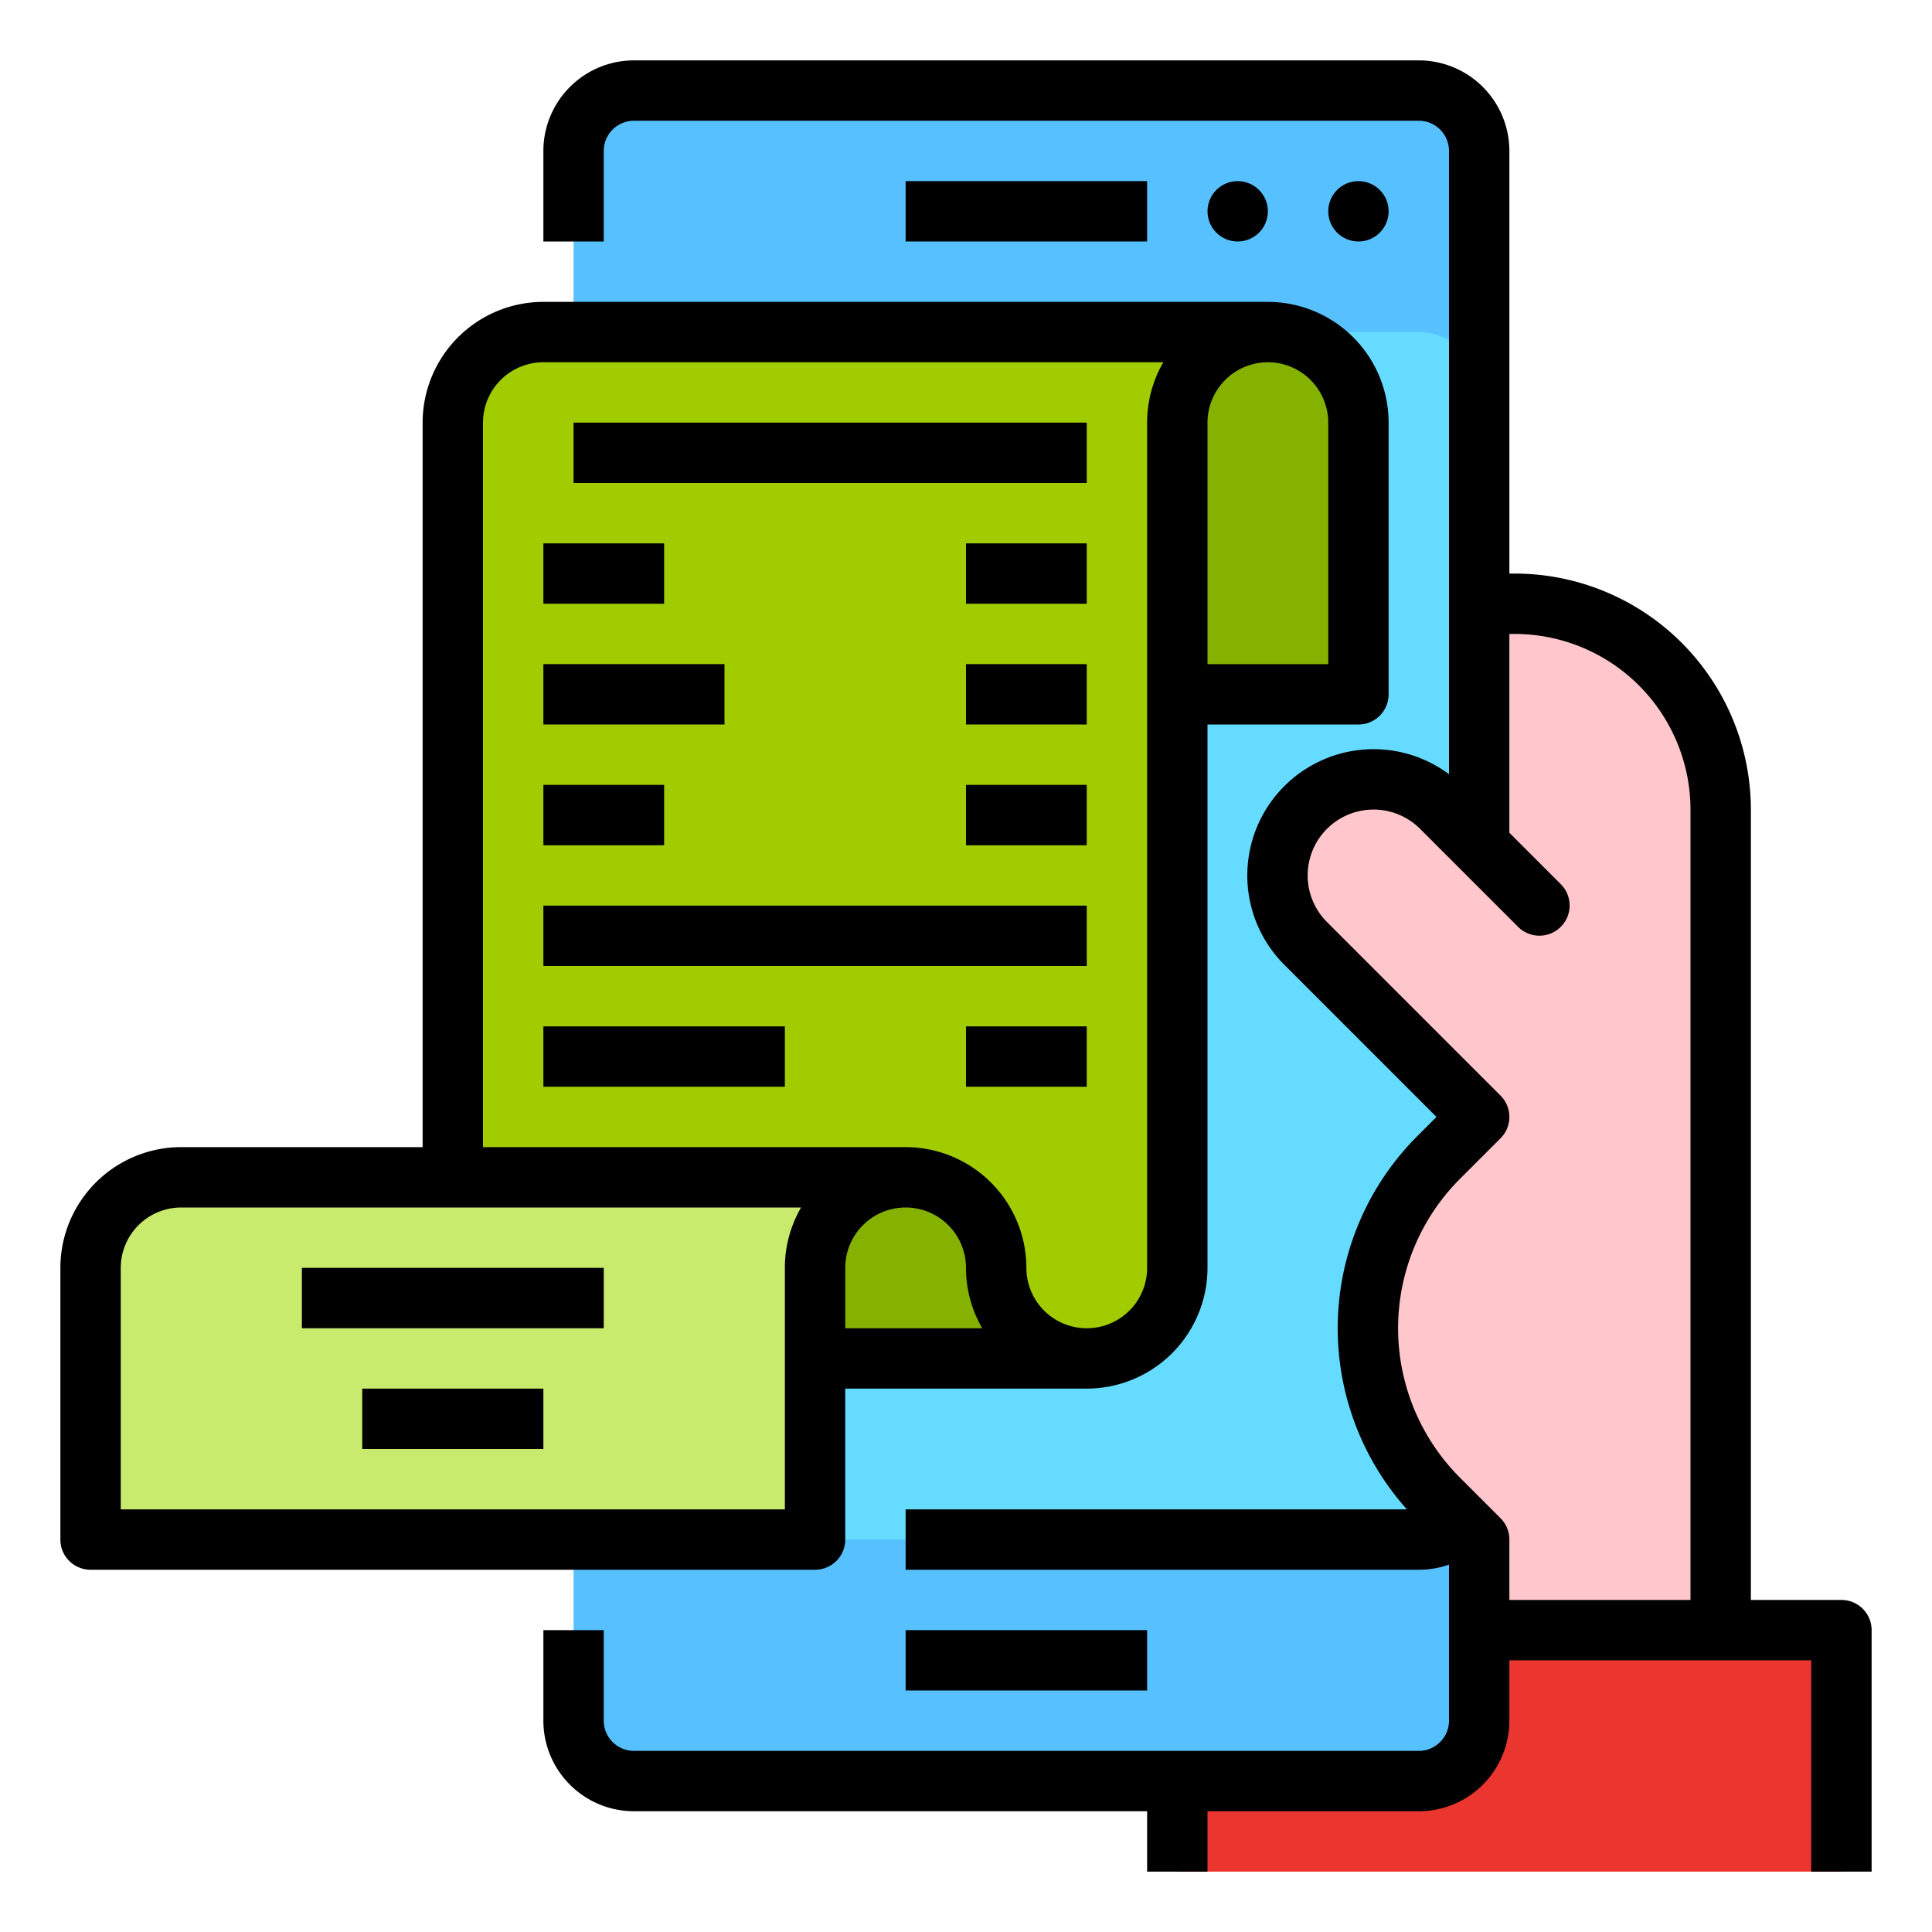 <svg id="Fill_out_line" height="512" viewBox="0 0 512 512" width="512" xmlns="http://www.w3.org/2000/svg" data-name="Fill out line"><path d="m312 432h176v64h-176z" fill="#eb352f"/><rect fill="#57c1ff" height="448" rx="16" width="240" x="152" y="24"/><path d="m152 384v8a16 16 0 0 0 16 16h208a16 16 0 0 0 16-16v-288a16 16 0 0 0 -16-16h-208a16 16 0 0 0 -16 16z" fill="#65dcff"/><path d="m456 214.63v217.37h-64v-24l-10.75-10.75a63.995 63.995 0 0 1 0-90.5l10.75-10.75-46-46a25.456 25.456 0 0 1 36-36l10 10v-64h9.37a54.627 54.627 0 0 1 54.63 54.63z" fill="#ffc7cc"/><path d="m216 312h72v48h-72z" fill="#85b200"/><path d="m312 88 24.164.165a24 24 0 0 1 23.836 23.999v71.835h-48z" fill="#85b200"/><path d="m24 408v-72a24 24 0 0 1 24-24h192a24 24 0 0 0 -24 24v72z" fill="#c8ea6d"/><path d="m264 336a24 24 0 0 0 24 24 24 24 0 0 0 24-24v-224a24 24 0 0 1 24-24h-192a24 24 0 0 0 -24 24v200h120a24 24 0 0 1 24 24z" fill="#a0cc00"/><circle cx="328" cy="56" r="8"/><circle cx="360" cy="56" r="8"/><path d="m240 48h64v16h-64z"/><path d="m240 432h64v16h-64z"/><path d="m488 424h-24v-209.373a62.629 62.629 0 0 0 -62.627-62.627h-1.373v-112a24.027 24.027 0 0 0 -24-24h-208a24.027 24.027 0 0 0 -24 24v24h16v-24a8.009 8.009 0 0 1 8-8h208a8.009 8.009 0 0 1 8 8v165.172a33.46 33.46 0 0 0 -43.657 50.485l40.343 40.343-5.088 5.088a71.989 71.989 0 0 0 -2.746 98.912h-132.852v16h136a24.021 24.021 0 0 0 8-1.362v41.362a8.009 8.009 0 0 1 -8 8h-208a8.009 8.009 0 0 1 -8-8v-24h-16v24a24.027 24.027 0 0 0 24 24h136v16h16v-16h56a24.027 24.027 0 0 0 24-24v-16h80v56h16v-64a8 8 0 0 0 -8-8zm-88 0v-16a8.001 8.001 0 0 0 -2.343-5.657l-10.745-10.745a56 56 0 0 1 0-79.195l10.745-10.745a8 8 0 0 0 0-11.314l-46-45.999a17.456 17.456 0 1 1 24.687-24.687l26 26a8 8 0 0 0 11.313-11.314l-13.657-13.656v-52.687h1.373a46.626 46.626 0 0 1 46.627 46.627v209.373z"/><path d="m24 416h192a8 8 0 0 0 8-8v-40h64a32.036 32.036 0 0 0 32-32v-144h40a8 8 0 0 0 8-8v-72a32.036 32.036 0 0 0 -32-32h-192a32.036 32.036 0 0 0 -32 32v192h-64a32.036 32.036 0 0 0 -32 32v72a8 8 0 0 0 8 8zm312-320a16.018 16.018 0 0 1 16 16v64h-32v-64a16.018 16.018 0 0 1 16-16zm-112 240a16 16 0 0 1 32 0 31.792 31.792 0 0 0 4.305 16h-36.305zm-96-224a16.018 16.018 0 0 1 16-16h164.294a31.807 31.807 0 0 0 -4.294 16v224a16 16 0 0 1 -32 0 32.036 32.036 0 0 0 -32-32h-112zm-96 224a16.018 16.018 0 0 1 16-16h164.294a31.807 31.807 0 0 0 -4.294 16v64h-176z"/><path d="m152 112h136v16h-136z"/><path d="m144 144h32v16h-32z"/><path d="m256 144h32v16h-32z"/><path d="m144 176h48v16h-48z"/><path d="m256 176h32v16h-32z"/><path d="m256 208h32v16h-32z"/><path d="m256 272h32v16h-32z"/><path d="m144 208h32v16h-32z"/><path d="m144 240h144v16h-144z"/><path d="m144 272h64v16h-64z"/><path d="m80 336h80v16h-80z"/><path d="m96 368h48v16h-48z"/></svg>